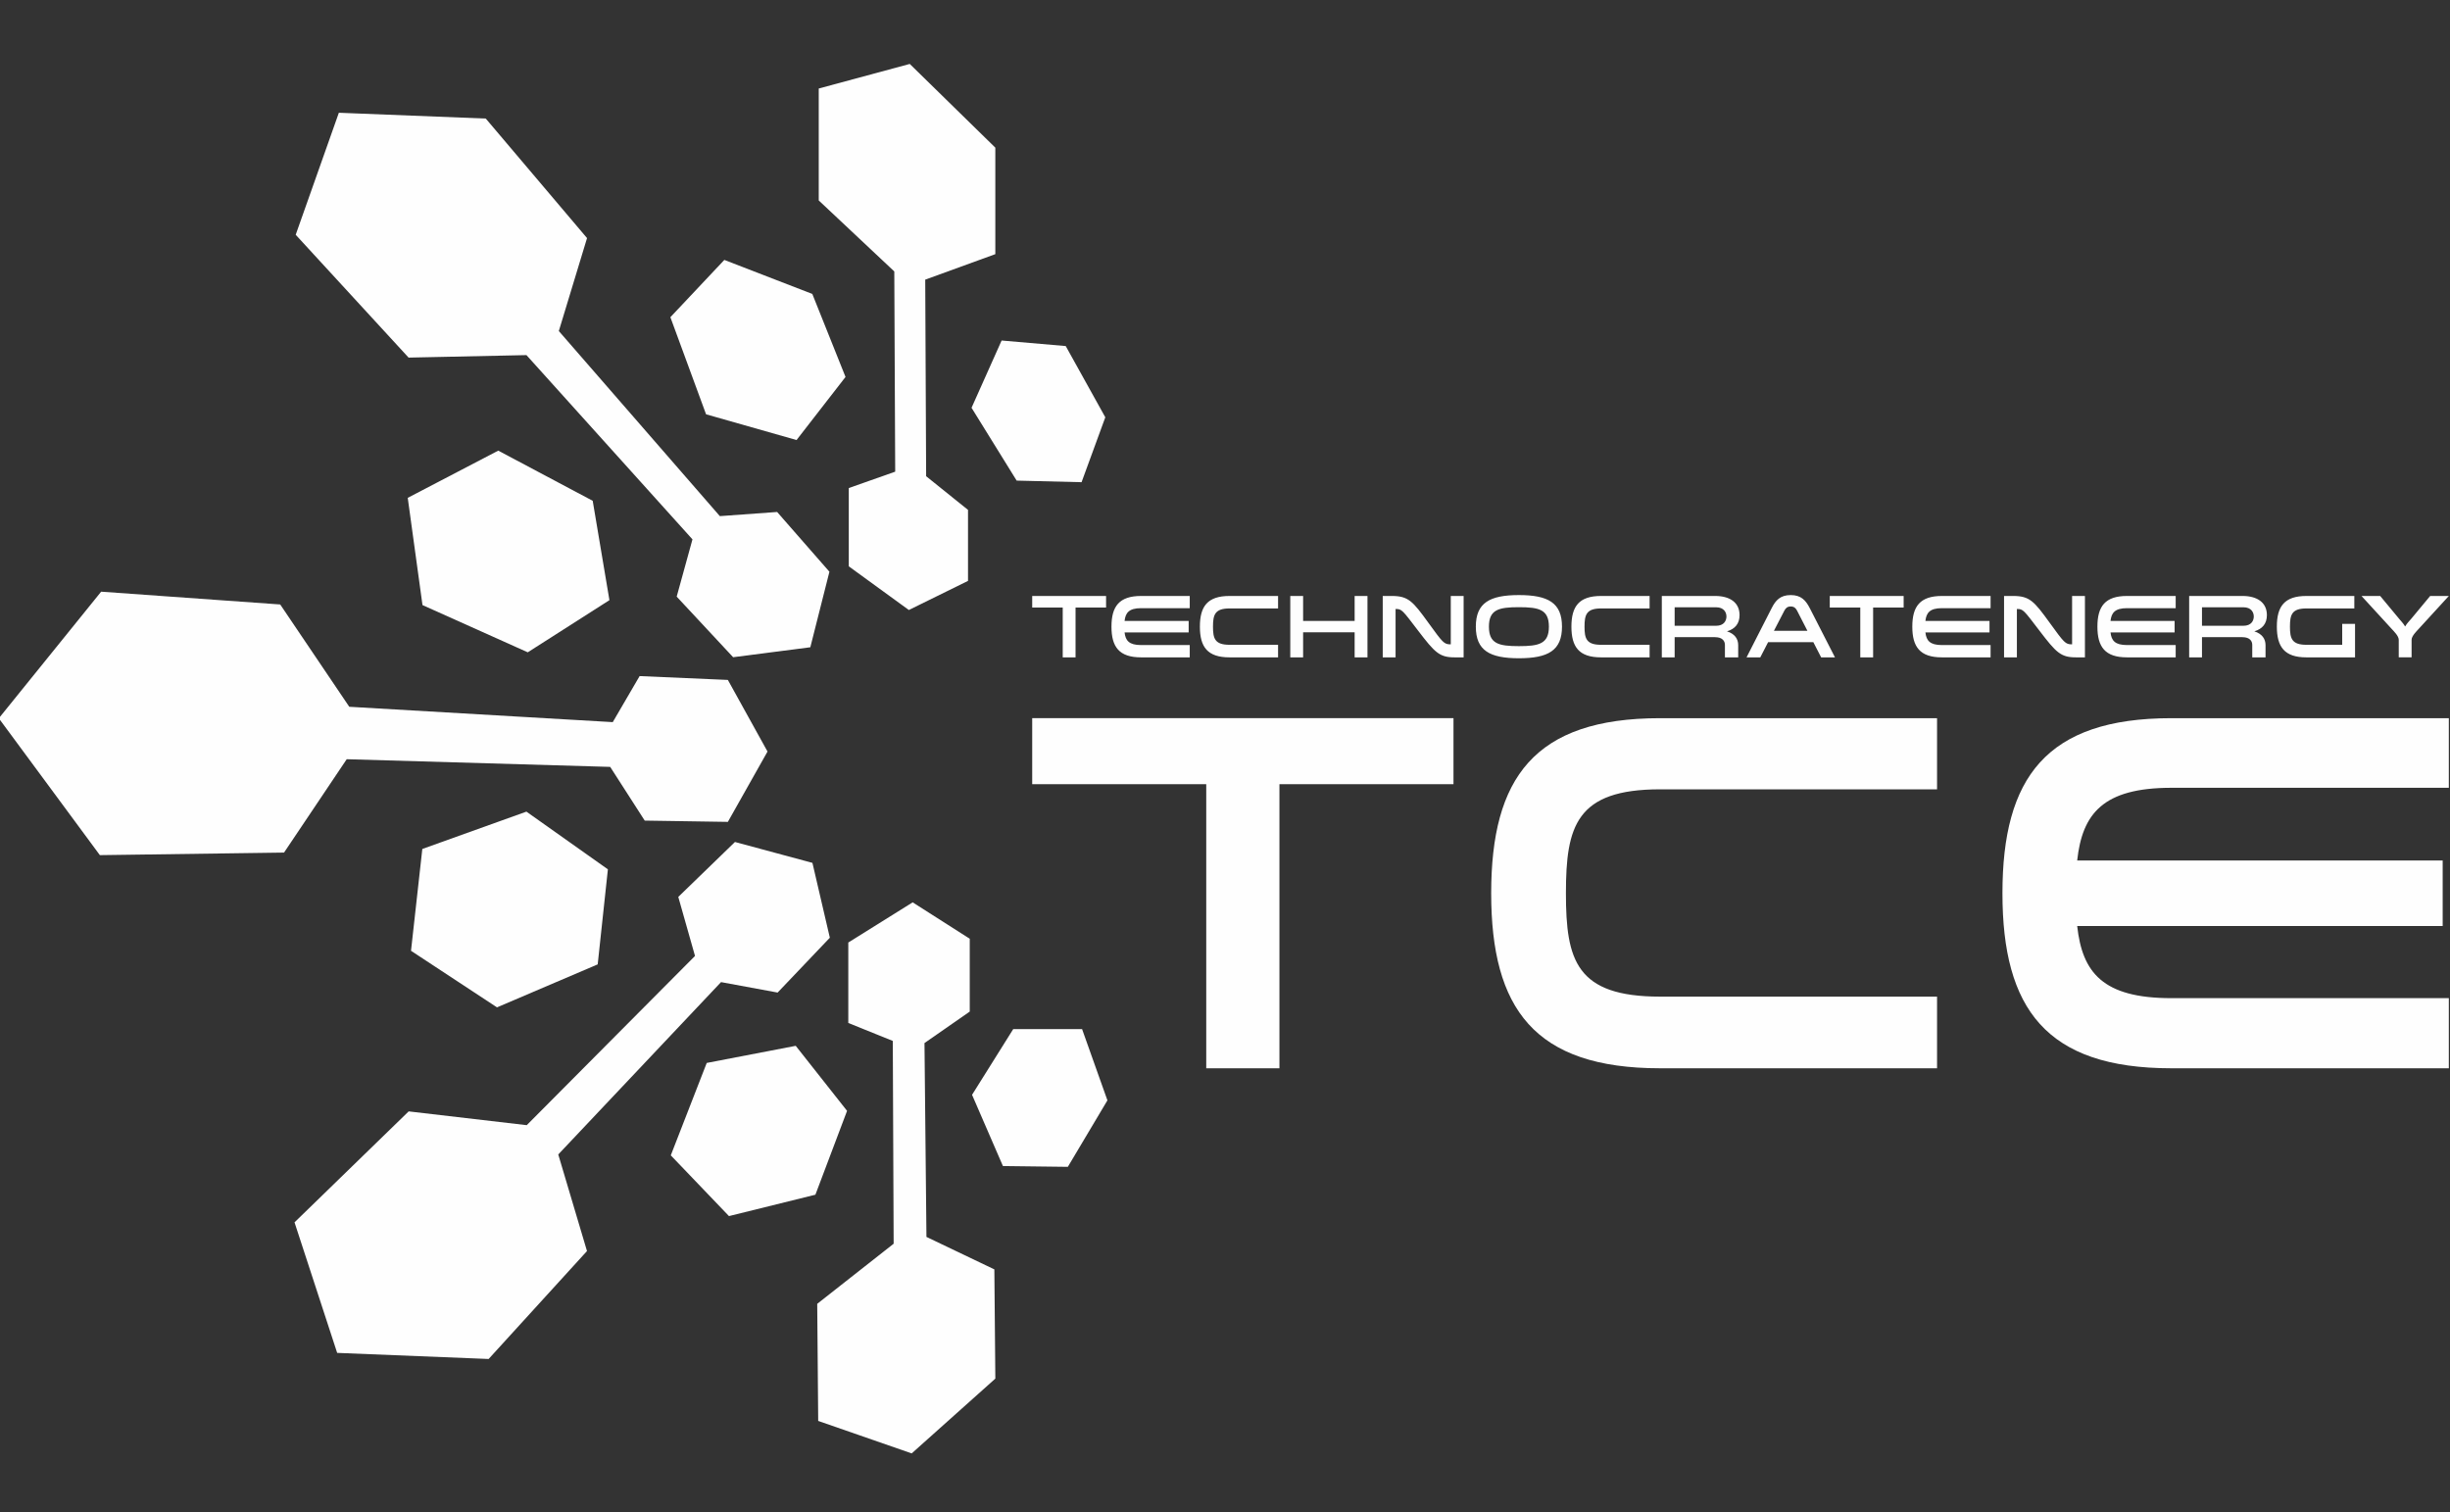 <?xml version="1.0" encoding="UTF-8"?> <svg xmlns="http://www.w3.org/2000/svg" xmlns:xlink="http://www.w3.org/1999/xlink" xmlns:xodm="http://www.corel.com/coreldraw/odm/2003" xml:space="preserve" width="61.24mm" height="37.804mm" version="1.1" style="shape-rendering:geometricPrecision; text-rendering:geometricPrecision; image-rendering:optimizeQuality; fill-rule:evenodd; clip-rule:evenodd" viewBox="0 0 6124 3780.4"><rect x="0" y="0" width="6124" height="3780.4" fill="#333333" stroke="none"/> <defs> <style type="text/css"> .fil0 {fill:#FEFEFE} </style> </defs> <g id="Слой_x0020_1">  <g id="_1392101862016"> <path class="fil0" d="M3198.08 2670.52l0 -710.15 435.05 0 0 -165.06 -1053.06 0 0 165.06 435.05 0 0 710.15 182.96 0zm1643.76 -875.21l-692.23 0c-314.75,0 -422.25,149.72 -422.25,437.6 0,287.9 107.5,437.61 422.25,437.61l692.23 0 0 -179.14 -692.23 0c-209.84,0 -235.43,-90.85 -235.43,-258.47 0,-167.61 25.59,-259.74 235.43,-259.74l692.23 0 0 -177.86zm1279.24 174.02l0 -174.02 -693.52 0c-313.49,0 -422.25,149.72 -422.25,437.6 0,287.9 108.76,437.61 422.25,437.61l693.52 0 0 -175.31 -693.52 0c-171.45,0 -222.64,-63.97 -235.43,-180.41l913.59 0 0 -163.78 -913.59 0c12.79,-116.44 63.98,-181.69 235.43,-181.69l693.52 0z"></path> <path class="fil0" d="M1019.18 1244.55l226.25 -118.06 236.1 125.42 41.8 248.39 -204.12 130.36 -263.15 -118.06 -36.88 -268.05zm36.45 877.73l-28.27 254.53 214.94 141.42 251.71 -107.47 25.47 -237.58 -203.64 -144.24 -260.21 93.34zm639.8 119.84l41.81 147.56 -420.57 423.02 -295.14 -34.43 -285.34 277.36 106.61 326.35 378.59 15.23 245.87 -269.79 -71.82 -241.5 406.87 -430.82 141.43 26.12 130.55 -137.08 -43.52 -187.11 -193.64 -52.23 -141.7 137.32zm71.11 415.05l-89.83 230.99 145.44 151.85 216.03 -53.46 79.14 -209.6 -128.34 -162.57 -222.44 42.79zm353.88 -301.01l0 201.06 111.21 44.93 2.14 506.92 -191.05 150.27 2.46 292.74 233.69 81.17 209.09 -186.95 -2.45 -273.04 -169.74 -81.18 -4.92 -484.61 113.15 -78.71 0 -182.03 -142.68 -91.02 -160.9 100.45zm-1381.3 -1769.3l282.18 307.07 294.61 -6.23 414.97 460.61 -39.43 143.15 141.1 151.47 192.94 -24.9 47.73 -188.81 -130.72 -149.38 -143.16 10.37 -402.51 -462.68 70.54 -232.38 -253.12 -298.77 -367.25 -14.53 -107.88 305.01zm936.56 206.06l134.86 -143.17 219.93 85.06 83 207.49 -122.41 157.7 -226.17 -64.32 -89.21 -242.76zm370.85 -571.68l0 279.85 188.86 177.46 2.26 500.53 -116.03 40.96 0 195.67 150.16 109.2 147.88 -72.81 0 -177.46 -104.66 -84.18 -2.27 -491.43 175.19 -63.71 0 -266.2 -213.87 -209.3 -227.52 61.42zm381.96 798.16l112.76 182.03 162.24 3.96 59.35 -162.24 -98.92 -178.07 -160.27 -13.84 -75.16 168.16zm104.17 1553.21l-102.89 164.22 77.16 178.07 162.25 1.99 98.94 -166.2 -63.33 -178.08 -172.13 0zm-2535.59 -777.02l255.77 -316.51 447.58 31.97 172.65 255.76 658.59 38.38 67.14 -115.11 220.59 9.6 99.11 179.03 -99.11 175.84 -207.81 -3.2 -86.31 -134.27 -658.6 -19.19 -156.65 233.39 -460.37 6.4 -252.58 -342.09z"></path> <path class="fil0" d="M4975.64 1520.33l0 -30.52 -121.61 0c-54.97,0 -74.05,26.26 -74.05,76.74 0,50.49 19.08,76.74 74.05,76.74l121.61 0 0 -30.74 -121.61 0c-30.07,0 -39.04,-11.22 -41.29,-31.64l160.21 0 0 -28.72 -160.21 0c2.25,-20.42 11.22,-31.86 41.29,-31.86l121.61 0zm-2287.19 122.96l0 -124.53 76.29 0 0 -28.95 -184.67 0 0 28.95 76.29 0 0 124.53 32.09 0zm1434.88 -153.48l-121.39 0c-55.2,0 -74.05,26.26 -74.05,76.74 0,50.49 18.85,76.74 74.05,76.74l121.39 0 0 -31.41 -121.39 0c-36.8,0 -41.29,-15.93 -41.29,-45.33 0,-29.39 4.49,-45.55 41.29,-45.55l121.39 0 0 -31.19zm30.51 153.48l32.08 0 0 -50.49 100.52 0c20.42,0 25.14,11 25.14,19.53l0 30.96 33.2 0 0 -30.29c0,-15.93 -8.52,-28.5 -28.04,-34.78 19.97,-5.83 31.41,-19.07 31.41,-40.61 0,-30.74 -23.34,-47.8 -61.03,-47.8l-133.28 0 0 153.48zm32.08 -78.98l0 -46.22 103.67 0c19.74,0 25.8,13.01 25.8,23.11 0,10.1 -6.06,23.11 -25.8,23.11l-103.67 0zm337.69 -44.2c-9.87,-19.08 -21.32,-32.54 -47.57,-32.54 -26.25,0 -37.92,13.46 -47.57,32.54l-62.82 123.18 34.33 0 19.52 -37.92 113.09 0 19.52 37.92 34.55 0 -63.05 -123.18zm-5.83 56.76l-83.7 0 26.03 -50.26c3.37,-6.5 7.63,-10.54 15.93,-10.54 8.3,0 12.57,4.04 15.93,10.54l25.81 50.26zm164.24 66.42l0 -124.53 76.29 0 0 -28.95 -184.66 0 0 28.95 76.28 0 0 124.53 32.09 0zm-1708.17 -122.96l0 -30.52 -121.61 0c-54.97,0 -74.04,26.26 -74.04,76.74 0,50.49 19.07,76.74 74.04,76.74l121.61 0 0 -30.74 -121.61 0c-30.07,0 -39.04,-11.22 -41.28,-31.64l160.2 0 0 -28.72 -160.2 0c2.24,-20.42 11.21,-31.86 41.28,-31.86l121.61 0zm220.79 -30.52l-121.39 0c-55.19,0 -74.04,26.26 -74.04,76.74 0,50.49 18.85,76.74 74.04,76.74l121.39 0 0 -31.41 -121.39 0c-36.8,0 -41.28,-15.93 -41.28,-45.33 0,-29.39 4.48,-45.55 41.28,-45.55l121.39 0 0 -31.19zm223.47 153.48l0 -153.48 -32.08 0 0 62.38 -128.79 0 0 -62.38 -32.09 0 0 153.48 32.09 0 0 -62.6 128.79 0 0 62.6 32.08 0zm70.23 -120.94l0.23 0c15.48,0 16.6,2.47 55.87,53.85 41.96,54.98 53.4,67.09 91.32,67.09l22.66 0 0 -153.48 -32.08 0 0 120.95 -0.23 0c-16.6,0 -19.29,-3.59 -55.87,-54.08 -38.81,-53.63 -50.03,-66.87 -91.32,-66.87l-22.66 0 0 153.48 32.08 0 0 -120.94zm308.3 -34.78c-73.15,0 -107.7,19.52 -107.7,78.98 0,59.46 34.55,78.98 107.7,78.98 73.14,0 107.7,-19.52 107.7,-78.98 0,-59.46 -34.56,-78.98 -107.7,-78.98zm0 127.67c-50.26,0 -74.95,-5.83 -74.95,-48.69 0,-42.85 24.69,-48.69 74.95,-48.69 50.26,0 74.94,5.84 74.94,48.69 0,42.86 -24.68,48.69 -74.94,48.69zm1244.74 -92.89l0.23 0c15.48,0 16.6,2.47 55.87,53.85 41.95,54.98 53.4,67.09 91.32,67.09l22.66 0 0 -153.48 -32.09 0 0 120.95 -0.22 0c-16.6,0 -19.3,-3.59 -55.87,-54.08 -38.82,-53.63 -50.04,-66.87 -91.32,-66.87l-22.66 0 0 153.48 32.08 0 0 -120.94zm396.92 -2.02l0 -30.52 -121.61 0c-54.97,0 -74.04,26.26 -74.04,76.74 0,50.49 19.07,76.74 74.04,76.74l121.61 0 0 -30.74 -121.61 0c-30.07,0 -39.04,-11.22 -41.28,-31.64l160.2 0 0 -28.72 -160.2 0c2.24,-20.42 11.21,-31.86 41.28,-31.86l121.61 0zm33.66 122.96l32.08 0 0 -50.49 100.52 0c20.42,0 25.13,11 25.13,19.53l0 30.96 33.21 0 0 -30.29c0,-15.93 -8.52,-28.5 -28.04,-34.78 19.96,-5.83 31.41,-19.07 31.41,-40.61 0,-30.74 -23.34,-47.8 -61.03,-47.8l-133.28 0 0 153.48zm32.08 -78.98l0 -46.22 103.67 0c19.74,0 25.8,13.01 25.8,23.11 0,10.1 -6.06,23.11 -25.8,23.11l-103.67 0zm350.48 -4.71l0 52.28 -89.53 0c-36.57,0 -41.06,-15.93 -41.06,-45.55 0,-29.4 4.49,-45.33 41.06,-45.33l119.82 0 0 -31.19 -119.82 0c-54.97,0 -73.82,26.26 -73.82,76.52 0,50.48 18.85,76.96 73.82,76.96l121.61 0 0 -83.69 -32.08 0zm48.24 -69.79l75.84 82.8c4.71,5.16 17.27,17.28 17.27,26.7l0 43.98 32.09 0 0 -43.98c0,-9.2 12.34,-21.31 17.28,-26.7l75.84 -82.8 -46.67 0 -47.12 56.77c-4.94,5.84 -11,11.67 -15.49,19.52 -4.48,-7.85 -10.54,-13.68 -15.25,-19.52l-47.12 -56.77 -46.67 0z"></path> </g> </g> </svg> 